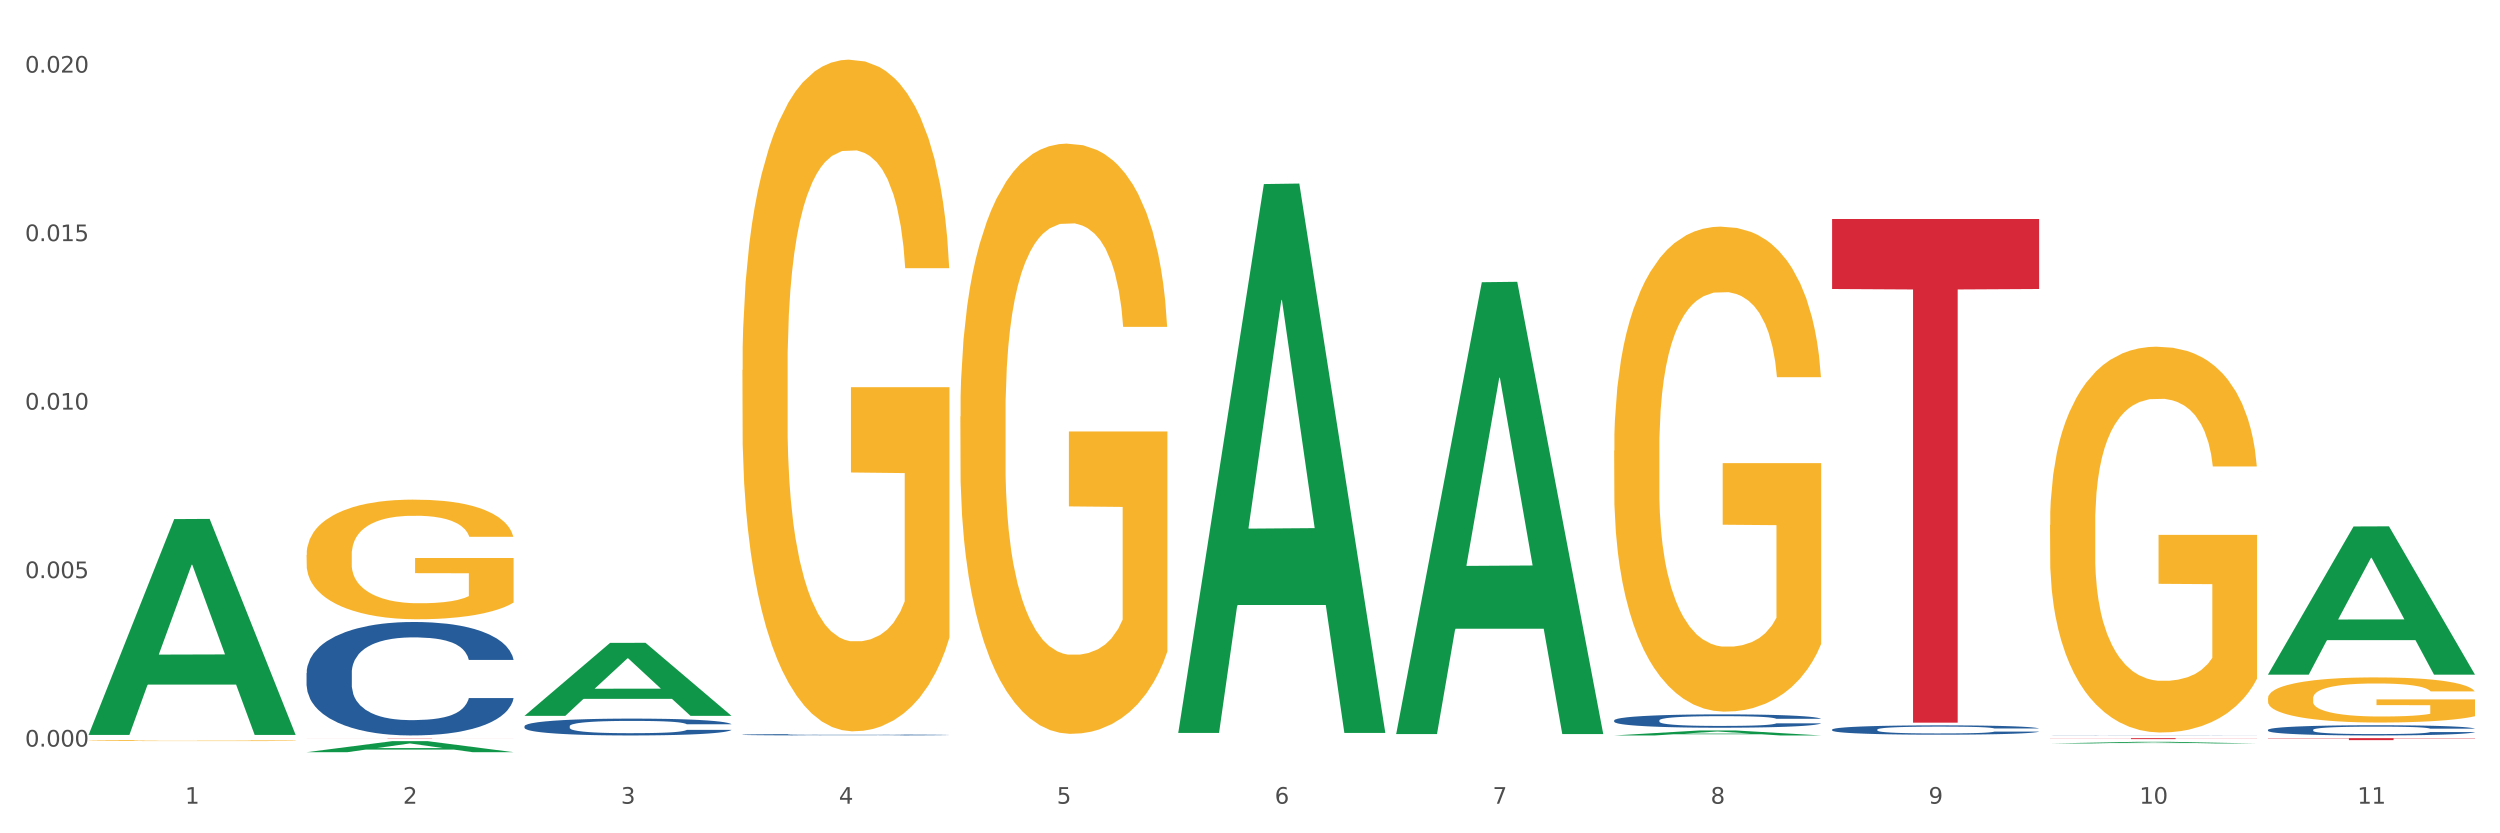<?xml version="1.0" encoding="utf-8" standalone="no"?>
<!DOCTYPE svg PUBLIC "-//W3C//DTD SVG 1.1//EN"
  "http://www.w3.org/Graphics/SVG/1.1/DTD/svg11.dtd">
<svg xmlns:xlink="http://www.w3.org/1999/xlink" width="1080pt" height="360pt" viewBox="0 0 1080 360" xmlns="http://www.w3.org/2000/svg" version="1.1">
 <rect x="0" y="0" width="1080" height="360" fill="#333333" stroke="none"/>
 <defs>
  <style type="text/css">*{stroke-linejoin: round; stroke-linecap: butt}</style>
 </defs>
 <g id="figure_1">
  <g id="patch_1">
   <path d="M 0 360 
L 1080 360 
L 1080 0 
L 0 0 
z
" style="fill: #ffffff; stroke: #ffffff; stroke-linejoin: miter"/>
  </g>
  <g id="axes_1">
   <g id="matplotlib.axis_1">
    <g id="xtick_1">
     <g id="text_1">
      <!-- 1 -->
      <g style="fill: #4d4d4d" transform="translate(79.949 347.204) scale(0.096 -0.096)">
       <defs>
        <path id="DejaVuSans-31" d="M 794 531 
L 1825 531 
L 1825 4091 
L 703 3866 
L 703 4441 
L 1819 4666 
L 2450 4666 
L 2450 531 
L 3481 531 
L 3481 0 
L 794 0 
L 794 531 
z
" transform="scale(0.016)"/>
       </defs>
       <use xlink:href="#DejaVuSans-31"/>
      </g>
     </g>
    </g>
    <g id="xtick_2">
     <g id="text_2">
      <!-- 2 -->
      <g style="fill: #4d4d4d" transform="translate(174.097 347.204) scale(0.096 -0.096)">
       <defs>
        <path id="DejaVuSans-32" d="M 1228 531 
L 3431 531 
L 3431 0 
L 469 0 
L 469 531 
Q 828 903 1448 1529 
Q 2069 2156 2228 2338 
Q 2531 2678 2651 2914 
Q 2772 3150 2772 3378 
Q 2772 3750 2511 3984 
Q 2250 4219 1831 4219 
Q 1534 4219 1204 4116 
Q 875 4013 500 3803 
L 500 4441 
Q 881 4594 1212 4672 
Q 1544 4750 1819 4750 
Q 2544 4750 2975 4387 
Q 3406 4025 3406 3419 
Q 3406 3131 3298 2873 
Q 3191 2616 2906 2266 
Q 2828 2175 2409 1742 
Q 1991 1309 1228 531 
z
" transform="scale(0.016)"/>
       </defs>
       <use xlink:href="#DejaVuSans-32"/>
      </g>
     </g>
    </g>
    <g id="xtick_3">
     <g id="text_3">
      <!-- 3 -->
      <g style="fill: #4d4d4d" transform="translate(268.244 347.204) scale(0.096 -0.096)">
       <defs>
        <path id="DejaVuSans-33" d="M 2597 2516 
Q 3050 2419 3304 2112 
Q 3559 1806 3559 1356 
Q 3559 666 3084 287 
Q 2609 -91 1734 -91 
Q 1441 -91 1130 -33 
Q 819 25 488 141 
L 488 750 
Q 750 597 1062 519 
Q 1375 441 1716 441 
Q 2309 441 2620 675 
Q 2931 909 2931 1356 
Q 2931 1769 2642 2001 
Q 2353 2234 1838 2234 
L 1294 2234 
L 1294 2753 
L 1863 2753 
Q 2328 2753 2575 2939 
Q 2822 3125 2822 3475 
Q 2822 3834 2567 4026 
Q 2313 4219 1838 4219 
Q 1578 4219 1281 4162 
Q 984 4106 628 3988 
L 628 4550 
Q 988 4650 1302 4700 
Q 1616 4750 1894 4750 
Q 2613 4750 3031 4423 
Q 3450 4097 3450 3541 
Q 3450 3153 3228 2886 
Q 3006 2619 2597 2516 
z
" transform="scale(0.016)"/>
       </defs>
       <use xlink:href="#DejaVuSans-33"/>
      </g>
     </g>
    </g>
    <g id="xtick_4">
     <g id="text_4">
      <!-- 4 -->
      <g style="fill: #4d4d4d" transform="translate(362.392 347.204) scale(0.096 -0.096)">
       <defs>
        <path id="DejaVuSans-34" d="M 2419 4116 
L 825 1625 
L 2419 1625 
L 2419 4116 
z
M 2253 4666 
L 3047 4666 
L 3047 1625 
L 3713 1625 
L 3713 1100 
L 3047 1100 
L 3047 0 
L 2419 0 
L 2419 1100 
L 313 1100 
L 313 1709 
L 2253 4666 
z
" transform="scale(0.016)"/>
       </defs>
       <use xlink:href="#DejaVuSans-34"/>
      </g>
     </g>
    </g>
    <g id="xtick_5">
     <g id="text_5">
      <!-- 5 -->
      <g style="fill: #4d4d4d" transform="translate(456.54 347.204) scale(0.096 -0.096)">
       <defs>
        <path id="DejaVuSans-35" d="M 691 4666 
L 3169 4666 
L 3169 4134 
L 1269 4134 
L 1269 2991 
Q 1406 3038 1543 3061 
Q 1681 3084 1819 3084 
Q 2600 3084 3056 2656 
Q 3513 2228 3513 1497 
Q 3513 744 3044 326 
Q 2575 -91 1722 -91 
Q 1428 -91 1123 -41 
Q 819 9 494 109 
L 494 744 
Q 775 591 1075 516 
Q 1375 441 1709 441 
Q 2250 441 2565 725 
Q 2881 1009 2881 1497 
Q 2881 1984 2565 2268 
Q 2250 2553 1709 2553 
Q 1456 2553 1204 2497 
Q 953 2441 691 2322 
L 691 4666 
z
" transform="scale(0.016)"/>
       </defs>
       <use xlink:href="#DejaVuSans-35"/>
      </g>
     </g>
    </g>
    <g id="xtick_6">
     <g id="text_6">
      <!-- 6 -->
      <g style="fill: #4d4d4d" transform="translate(550.688 347.204) scale(0.096 -0.096)">
       <defs>
        <path id="DejaVuSans-36" d="M 2113 2584 
Q 1688 2584 1439 2293 
Q 1191 2003 1191 1497 
Q 1191 994 1439 701 
Q 1688 409 2113 409 
Q 2538 409 2786 701 
Q 3034 994 3034 1497 
Q 3034 2003 2786 2293 
Q 2538 2584 2113 2584 
z
M 3366 4563 
L 3366 3988 
Q 3128 4100 2886 4159 
Q 2644 4219 2406 4219 
Q 1781 4219 1451 3797 
Q 1122 3375 1075 2522 
Q 1259 2794 1537 2939 
Q 1816 3084 2150 3084 
Q 2853 3084 3261 2657 
Q 3669 2231 3669 1497 
Q 3669 778 3244 343 
Q 2819 -91 2113 -91 
Q 1303 -91 875 529 
Q 447 1150 447 2328 
Q 447 3434 972 4092 
Q 1497 4750 2381 4750 
Q 2619 4750 2861 4703 
Q 3103 4656 3366 4563 
z
" transform="scale(0.016)"/>
       </defs>
       <use xlink:href="#DejaVuSans-36"/>
      </g>
     </g>
    </g>
    <g id="xtick_7">
     <g id="text_7">
      <!-- 7 -->
      <g style="fill: #4d4d4d" transform="translate(644.835 347.204) scale(0.096 -0.096)">
       <defs>
        <path id="DejaVuSans-37" d="M 525 4666 
L 3525 4666 
L 3525 4397 
L 1831 0 
L 1172 0 
L 2766 4134 
L 525 4134 
L 525 4666 
z
" transform="scale(0.016)"/>
       </defs>
       <use xlink:href="#DejaVuSans-37"/>
      </g>
     </g>
    </g>
    <g id="xtick_8">
     <g id="text_8">
      <!-- 8 -->
      <g style="fill: #4d4d4d" transform="translate(738.983 347.204) scale(0.096 -0.096)">
       <defs>
        <path id="DejaVuSans-38" d="M 2034 2216 
Q 1584 2216 1326 1975 
Q 1069 1734 1069 1313 
Q 1069 891 1326 650 
Q 1584 409 2034 409 
Q 2484 409 2743 651 
Q 3003 894 3003 1313 
Q 3003 1734 2745 1975 
Q 2488 2216 2034 2216 
z
M 1403 2484 
Q 997 2584 770 2862 
Q 544 3141 544 3541 
Q 544 4100 942 4425 
Q 1341 4750 2034 4750 
Q 2731 4750 3128 4425 
Q 3525 4100 3525 3541 
Q 3525 3141 3298 2862 
Q 3072 2584 2669 2484 
Q 3125 2378 3379 2068 
Q 3634 1759 3634 1313 
Q 3634 634 3220 271 
Q 2806 -91 2034 -91 
Q 1263 -91 848 271 
Q 434 634 434 1313 
Q 434 1759 690 2068 
Q 947 2378 1403 2484 
z
M 1172 3481 
Q 1172 3119 1398 2916 
Q 1625 2713 2034 2713 
Q 2441 2713 2670 2916 
Q 2900 3119 2900 3481 
Q 2900 3844 2670 4047 
Q 2441 4250 2034 4250 
Q 1625 4250 1398 4047 
Q 1172 3844 1172 3481 
z
" transform="scale(0.016)"/>
       </defs>
       <use xlink:href="#DejaVuSans-38"/>
      </g>
     </g>
    </g>
    <g id="xtick_9">
     <g id="text_9">
      <!-- 9 -->
      <g style="fill: #4d4d4d" transform="translate(833.131 347.204) scale(0.096 -0.096)">
       <defs>
        <path id="DejaVuSans-39" d="M 703 97 
L 703 672 
Q 941 559 1184 500 
Q 1428 441 1663 441 
Q 2288 441 2617 861 
Q 2947 1281 2994 2138 
Q 2813 1869 2534 1725 
Q 2256 1581 1919 1581 
Q 1219 1581 811 2004 
Q 403 2428 403 3163 
Q 403 3881 828 4315 
Q 1253 4750 1959 4750 
Q 2769 4750 3195 4129 
Q 3622 3509 3622 2328 
Q 3622 1225 3098 567 
Q 2575 -91 1691 -91 
Q 1453 -91 1209 -44 
Q 966 3 703 97 
z
M 1959 2075 
Q 2384 2075 2632 2365 
Q 2881 2656 2881 3163 
Q 2881 3666 2632 3958 
Q 2384 4250 1959 4250 
Q 1534 4250 1286 3958 
Q 1038 3666 1038 3163 
Q 1038 2656 1286 2365 
Q 1534 2075 1959 2075 
z
" transform="scale(0.016)"/>
       </defs>
       <use xlink:href="#DejaVuSans-39"/>
      </g>
     </g>
    </g>
    <g id="xtick_10">
     <g id="text_10">
      <!-- 10 -->
      <g style="fill: #4d4d4d" transform="translate(924.224 347.204) scale(0.096 -0.096)">
       <defs>
        <path id="DejaVuSans-30" d="M 2034 4250 
Q 1547 4250 1301 3770 
Q 1056 3291 1056 2328 
Q 1056 1369 1301 889 
Q 1547 409 2034 409 
Q 2525 409 2770 889 
Q 3016 1369 3016 2328 
Q 3016 3291 2770 3770 
Q 2525 4250 2034 4250 
z
M 2034 4750 
Q 2819 4750 3233 4129 
Q 3647 3509 3647 2328 
Q 3647 1150 3233 529 
Q 2819 -91 2034 -91 
Q 1250 -91 836 529 
Q 422 1150 422 2328 
Q 422 3509 836 4129 
Q 1250 4750 2034 4750 
z
" transform="scale(0.016)"/>
       </defs>
       <use xlink:href="#DejaVuSans-31"/>
       <use xlink:href="#DejaVuSans-30" transform="translate(63.623 0)"/>
      </g>
     </g>
    </g>
    <g id="xtick_11">
     <g id="text_11">
      <!-- 11 -->
      <g style="fill: #4d4d4d" transform="translate(1018.372 347.204) scale(0.096 -0.096)">
       <use xlink:href="#DejaVuSans-31"/>
       <use xlink:href="#DejaVuSans-31" transform="translate(63.623 0)"/>
      </g>
     </g>
    </g>
    <g id="xtick_12"/>
    <g id="xtick_13"/>
    <g id="xtick_14"/>
    <g id="xtick_15"/>
    <g id="xtick_16"/>
    <g id="xtick_17"/>
    <g id="xtick_18"/>
    <g id="xtick_19"/>
    <g id="xtick_20"/>
    <g id="xtick_21"/>
   </g>
   <g id="matplotlib.axis_2">
    <g id="ytick_1">
     <g id="text_12">
      <!-- 0.000 -->
      <g style="fill: #4d4d4d" transform="translate(10.8 322.534) scale(0.096 -0.096)">
       <defs>
        <path id="DejaVuSans-2e" d="M 684 794 
L 1344 794 
L 1344 0 
L 684 0 
L 684 794 
z
" transform="scale(0.016)"/>
       </defs>
       <use xlink:href="#DejaVuSans-30"/>
       <use xlink:href="#DejaVuSans-2e" transform="translate(63.623 0)"/>
       <use xlink:href="#DejaVuSans-30" transform="translate(95.41 0)"/>
       <use xlink:href="#DejaVuSans-30" transform="translate(159.033 0)"/>
       <use xlink:href="#DejaVuSans-30" transform="translate(222.656 0)"/>
      </g>
     </g>
    </g>
    <g id="ytick_2">
     <g id="text_13">
      <!-- 0.005 -->
      <g style="fill: #4d4d4d" transform="translate(10.8 249.745) scale(0.096 -0.096)">
       <use xlink:href="#DejaVuSans-30"/>
       <use xlink:href="#DejaVuSans-2e" transform="translate(63.623 0)"/>
       <use xlink:href="#DejaVuSans-30" transform="translate(95.41 0)"/>
       <use xlink:href="#DejaVuSans-30" transform="translate(159.033 0)"/>
       <use xlink:href="#DejaVuSans-35" transform="translate(222.656 0)"/>
      </g>
     </g>
    </g>
    <g id="ytick_3">
     <g id="text_14">
      <!-- 0.010 -->
      <g style="fill: #4d4d4d" transform="translate(10.8 176.956) scale(0.096 -0.096)">
       <use xlink:href="#DejaVuSans-30"/>
       <use xlink:href="#DejaVuSans-2e" transform="translate(63.623 0)"/>
       <use xlink:href="#DejaVuSans-30" transform="translate(95.41 0)"/>
       <use xlink:href="#DejaVuSans-31" transform="translate(159.033 0)"/>
       <use xlink:href="#DejaVuSans-30" transform="translate(222.656 0)"/>
      </g>
     </g>
    </g>
    <g id="ytick_4">
     <g id="text_15">
      <!-- 0.015 -->
      <g style="fill: #4d4d4d" transform="translate(10.8 104.167) scale(0.096 -0.096)">
       <use xlink:href="#DejaVuSans-30"/>
       <use xlink:href="#DejaVuSans-2e" transform="translate(63.623 0)"/>
       <use xlink:href="#DejaVuSans-30" transform="translate(95.41 0)"/>
       <use xlink:href="#DejaVuSans-31" transform="translate(159.033 0)"/>
       <use xlink:href="#DejaVuSans-35" transform="translate(222.656 0)"/>
      </g>
     </g>
    </g>
    <g id="ytick_5">
     <g id="text_16">
      <!-- 0.020 -->
      <g style="fill: #4d4d4d" transform="translate(10.8 31.378) scale(0.096 -0.096)">
       <use xlink:href="#DejaVuSans-30"/>
       <use xlink:href="#DejaVuSans-2e" transform="translate(63.623 0)"/>
       <use xlink:href="#DejaVuSans-30" transform="translate(95.41 0)"/>
       <use xlink:href="#DejaVuSans-32" transform="translate(159.033 0)"/>
       <use xlink:href="#DejaVuSans-30" transform="translate(222.656 0)"/>
      </g>
     </g>
    </g>
    <g id="ytick_6"/>
    <g id="ytick_7"/>
    <g id="ytick_8"/>
    <g id="ytick_9"/>
   </g>
   <g id="PolyCollection_1">
    <path d="M 38.283 317.315 
L 38.375 317.228 
L 75.258 224.25 
L 90.564 224.162 
L 127.723 317.491 
L 110.02 317.491 
L 101.998 295.758 
L 63.916 295.758 
L 63.64 296.108 
L 55.894 317.491 
L 38.283 317.491 
L 38.283 317.315 
L 68.711 282.788 
L 97.203 282.701 
L 83.095 244.055 
L 82.911 243.879 
L 82.727 244.142 
L 68.619 282.701 
L 68.711 282.788 
L 38.283 317.315 
z
" clip-path="url(#p26d3b84424)" style="fill: #109648"/>
    <path d="M 414.874 179.871 
L 414.979 179.639 
L 414.979 171.255 
L 415.19 164.036 
L 416.246 146.571 
L 417.83 132.134 
L 418.992 124.449 
L 420.154 118.162 
L 421.526 111.874 
L 423.216 105.354 
L 426.278 95.806 
L 428.179 90.916 
L 430.502 85.793 
L 434.726 78.341 
L 437.788 74.15 
L 440.956 70.657 
L 446.13 66.465 
L 449.509 64.602 
L 453.1 63.205 
L 457.429 62.273 
L 460.703 62.04 
L 467.883 62.739 
L 474.008 64.835 
L 476.964 66.465 
L 480.766 69.259 
L 482.772 71.122 
L 486.046 74.848 
L 489.425 79.738 
L 491.748 83.93 
L 495.233 91.848 
L 497.873 99.765 
L 500.301 109.545 
L 501.568 116.299 
L 502.519 122.586 
L 503.364 129.805 
L 504.208 141.215 
L 485.201 141.215 
L 484.462 133.065 
L 483.3 125.38 
L 481.611 117.929 
L 480.132 113.271 
L 477.598 107.45 
L 475.275 103.724 
L 472.846 100.929 
L 469.889 98.601 
L 467.566 97.436 
L 464.293 96.505 
L 457.851 96.738 
L 453.522 98.601 
L 450.565 100.929 
L 448.665 103.025 
L 446.975 105.354 
L 445.074 108.614 
L 442.857 113.504 
L 441.273 117.929 
L 439.689 123.518 
L 438.422 129.106 
L 437.26 135.627 
L 436.31 142.613 
L 435.571 149.832 
L 434.937 158.681 
L 434.409 173.351 
L 434.409 205.254 
L 434.62 212.473 
L 435.148 222.02 
L 435.782 229.239 
L 436.838 237.855 
L 437.788 243.677 
L 439.583 252.06 
L 441.59 259.046 
L 443.174 263.471 
L 444.758 267.197 
L 447.503 272.32 
L 450.565 276.511 
L 453.205 279.073 
L 456.796 281.402 
L 459.224 282.333 
L 461.336 282.799 
L 466.51 282.799 
L 470.206 282.1 
L 474.325 280.47 
L 477.492 278.374 
L 480.132 275.813 
L 483.089 271.621 
L 484.99 267.663 
L 484.99 218.993 
L 461.759 218.76 
L 461.759 186.392 
L 504.314 186.392 
L 504.314 281.402 
L 502.519 286.292 
L 500.512 290.716 
L 498.401 294.675 
L 495.233 299.565 
L 491.431 304.223 
L 488.052 307.483 
L 484.462 310.277 
L 480.238 312.839 
L 474.747 315.168 
L 471.368 316.099 
L 467.144 316.798 
L 462.181 317.03 
L 457.851 316.565 
L 453.628 315.4 
L 449.193 313.305 
L 444.863 310.277 
L 441.59 307.25 
L 438.316 303.524 
L 434.831 298.634 
L 432.086 293.977 
L 429.974 289.785 
L 427.651 284.429 
L 425.117 277.443 
L 423.216 271.156 
L 421.526 264.635 
L 419.731 256.252 
L 418.464 249.033 
L 417.197 239.951 
L 416.458 233.198 
L 415.613 222.719 
L 414.979 208.048 
L 414.874 179.871 
z
" clip-path="url(#p26d3b84424)" style="fill: #f7b32b"/>
    <path d="M 697.317 194.724 
L 697.422 194.532 
L 697.422 187.643 
L 697.633 181.711 
L 698.689 167.359 
L 700.273 155.495 
L 701.435 149.18 
L 702.597 144.013 
L 703.969 138.847 
L 705.659 133.488 
L 708.721 125.643 
L 710.622 121.624 
L 712.945 117.414 
L 717.169 111.291 
L 720.231 107.846 
L 723.399 104.976 
L 728.573 101.531 
L 731.952 100.001 
L 735.543 98.852 
L 739.872 98.087 
L 743.146 97.896 
L 750.326 98.47 
L 756.451 100.192 
L 759.407 101.531 
L 763.209 103.828 
L 765.215 105.359 
L 768.489 108.42 
L 771.868 112.439 
L 774.191 115.883 
L 777.676 122.39 
L 780.316 128.896 
L 782.744 136.933 
L 784.011 142.482 
L 784.962 147.649 
L 785.807 153.581 
L 786.651 162.958 
L 767.644 162.958 
L 766.905 156.26 
L 765.743 149.945 
L 764.054 143.822 
L 762.575 139.995 
L 760.041 135.211 
L 757.718 132.149 
L 755.289 129.853 
L 752.333 127.939 
L 750.009 126.982 
L 746.736 126.217 
L 740.294 126.408 
L 735.965 127.939 
L 733.008 129.853 
L 731.108 131.575 
L 729.418 133.488 
L 727.517 136.168 
L 725.3 140.186 
L 723.716 143.822 
L 722.132 148.415 
L 720.865 153.007 
L 719.703 158.365 
L 718.753 164.106 
L 718.014 170.038 
L 717.38 177.31 
L 716.852 189.365 
L 716.852 215.582 
L 717.063 221.514 
L 717.591 229.36 
L 718.225 235.292 
L 719.281 242.372 
L 720.231 247.156 
L 722.026 254.045 
L 724.033 259.786 
L 725.617 263.422 
L 727.201 266.483 
L 729.946 270.693 
L 733.008 274.138 
L 735.648 276.243 
L 739.239 278.156 
L 741.667 278.922 
L 743.779 279.304 
L 748.953 279.304 
L 752.649 278.73 
L 756.768 277.391 
L 759.935 275.669 
L 762.575 273.564 
L 765.532 270.119 
L 767.433 266.866 
L 767.433 226.872 
L 744.202 226.681 
L 744.202 200.082 
L 786.757 200.082 
L 786.757 278.156 
L 784.962 282.175 
L 782.956 285.811 
L 780.844 289.064 
L 777.676 293.082 
L 773.874 296.909 
L 770.495 299.588 
L 766.905 301.885 
L 762.681 303.99 
L 757.19 305.903 
L 753.811 306.669 
L 749.587 307.243 
L 744.624 307.434 
L 740.294 307.052 
L 736.071 306.095 
L 731.636 304.372 
L 727.306 301.885 
L 724.033 299.397 
L 720.759 296.335 
L 717.274 292.317 
L 714.529 288.49 
L 712.417 285.045 
L 710.094 280.644 
L 707.56 274.903 
L 705.659 269.736 
L 703.969 264.378 
L 702.174 257.489 
L 700.907 251.557 
L 699.64 244.094 
L 698.901 238.545 
L 698.056 229.934 
L 697.422 217.878 
L 697.317 194.724 
z
" clip-path="url(#p26d3b84424)" style="fill: #f7b32b"/>
    <path d="M 885.612 226.788 
L 885.718 226.636 
L 885.718 221.156 
L 885.929 216.437 
L 886.985 205.021 
L 888.569 195.584 
L 889.73 190.56 
L 890.892 186.451 
L 892.265 182.341 
L 893.954 178.079 
L 897.016 171.838 
L 898.917 168.641 
L 901.24 165.292 
L 905.464 160.421 
L 908.526 157.681 
L 911.694 155.398 
L 916.869 152.658 
L 920.248 151.44 
L 923.838 150.527 
L 928.167 149.918 
L 931.441 149.766 
L 938.622 150.223 
L 944.746 151.593 
L 947.703 152.658 
L 951.504 154.485 
L 953.511 155.703 
L 956.784 158.138 
L 960.163 161.335 
L 962.486 164.074 
L 965.971 169.25 
L 968.611 174.425 
L 971.04 180.818 
L 972.307 185.233 
L 973.257 189.343 
L 974.102 194.061 
L 974.947 201.52 
L 955.939 201.52 
L 955.2 196.192 
L 954.039 191.169 
L 952.349 186.298 
L 950.871 183.254 
L 948.336 179.448 
L 946.013 177.013 
L 943.585 175.186 
L 940.628 173.664 
L 938.305 172.903 
L 935.031 172.294 
L 928.59 172.446 
L 924.26 173.664 
L 921.304 175.186 
L 919.403 176.556 
L 917.713 178.079 
L 915.813 180.21 
L 913.595 183.406 
L 912.011 186.298 
L 910.427 189.952 
L 909.16 193.605 
L 907.999 197.867 
L 907.048 202.433 
L 906.309 207.152 
L 905.675 212.936 
L 905.147 222.526 
L 905.147 243.38 
L 905.359 248.099 
L 905.887 254.34 
L 906.52 259.058 
L 907.576 264.69 
L 908.526 268.496 
L 910.322 273.976 
L 912.328 278.542 
L 913.912 281.434 
L 915.496 283.87 
L 918.241 287.219 
L 921.304 289.959 
L 923.944 291.633 
L 927.534 293.155 
L 929.963 293.764 
L 932.075 294.068 
L 937.249 294.068 
L 940.945 293.612 
L 945.063 292.546 
L 948.231 291.176 
L 950.871 289.502 
L 953.827 286.762 
L 955.728 284.174 
L 955.728 252.361 
L 932.497 252.209 
L 932.497 231.05 
L 975.052 231.05 
L 975.052 293.155 
L 973.257 296.352 
L 971.251 299.244 
L 969.139 301.832 
L 965.971 305.028 
L 962.17 308.073 
L 958.79 310.204 
L 955.2 312.03 
L 950.976 313.705 
L 945.485 315.227 
L 942.106 315.836 
L 937.882 316.292 
L 932.919 316.444 
L 928.59 316.14 
L 924.366 315.379 
L 919.931 314.009 
L 915.601 312.03 
L 912.328 310.051 
L 909.054 307.616 
L 905.57 304.419 
L 902.824 301.375 
L 900.712 298.635 
L 898.389 295.134 
L 895.855 290.567 
L 893.954 286.458 
L 892.265 282.195 
L 890.469 276.716 
L 889.202 271.997 
L 887.935 266.06 
L 887.196 261.646 
L 886.351 254.796 
L 885.718 245.207 
L 885.612 226.788 
z
" clip-path="url(#p26d3b84424)" style="fill: #f7b32b"/>
    <path d="M 979.76 301.648 
L 979.865 301.63 
L 979.865 300.989 
L 980.077 300.437 
L 981.132 299.101 
L 982.716 297.998 
L 983.878 297.41 
L 985.04 296.929 
L 986.412 296.448 
L 988.102 295.95 
L 991.164 295.22 
L 993.065 294.846 
L 995.388 294.454 
L 999.612 293.884 
L 1002.674 293.564 
L 1005.842 293.297 
L 1011.016 292.976 
L 1014.395 292.834 
L 1017.986 292.727 
L 1022.315 292.656 
L 1025.589 292.638 
L 1032.769 292.691 
L 1038.894 292.852 
L 1041.85 292.976 
L 1045.652 293.19 
L 1047.658 293.332 
L 1050.932 293.617 
L 1054.311 293.991 
L 1056.634 294.312 
L 1060.119 294.917 
L 1062.759 295.523 
L 1065.187 296.27 
L 1066.454 296.787 
L 1067.405 297.268 
L 1068.25 297.819 
L 1069.094 298.692 
L 1050.087 298.692 
L 1049.348 298.069 
L 1048.186 297.481 
L 1046.497 296.911 
L 1045.018 296.555 
L 1042.484 296.11 
L 1040.161 295.825 
L 1037.732 295.612 
L 1034.776 295.434 
L 1032.452 295.345 
L 1029.179 295.273 
L 1022.738 295.291 
L 1018.408 295.434 
L 1015.451 295.612 
L 1013.551 295.772 
L 1011.861 295.95 
L 1009.96 296.199 
L 1007.743 296.573 
L 1006.159 296.911 
L 1004.575 297.339 
L 1003.308 297.766 
L 1002.146 298.265 
L 1001.196 298.799 
L 1000.457 299.351 
L 999.823 300.027 
L 999.295 301.149 
L 999.295 303.588 
L 999.506 304.14 
L 1000.034 304.87 
L 1000.668 305.422 
L 1001.724 306.081 
L 1002.674 306.526 
L 1004.469 307.167 
L 1006.476 307.702 
L 1008.06 308.04 
L 1009.644 308.325 
L 1012.389 308.716 
L 1015.451 309.037 
L 1018.091 309.233 
L 1021.682 309.411 
L 1024.11 309.482 
L 1026.222 309.518 
L 1031.396 309.518 
L 1035.092 309.464 
L 1039.211 309.34 
L 1042.378 309.179 
L 1045.018 308.984 
L 1047.975 308.663 
L 1049.876 308.36 
L 1049.876 304.639 
L 1026.645 304.621 
L 1026.645 302.146 
L 1069.2 302.146 
L 1069.2 309.411 
L 1067.405 309.785 
L 1065.399 310.123 
L 1063.287 310.426 
L 1060.119 310.8 
L 1056.317 311.156 
L 1052.938 311.405 
L 1049.348 311.619 
L 1045.124 311.815 
L 1039.633 311.993 
L 1036.254 312.064 
L 1032.03 312.117 
L 1027.067 312.135 
L 1022.738 312.1 
L 1018.514 312.011 
L 1014.079 311.85 
L 1009.749 311.619 
L 1006.476 311.387 
L 1003.202 311.102 
L 999.717 310.729 
L 996.972 310.372 
L 994.86 310.052 
L 992.537 309.642 
L 990.003 309.108 
L 988.102 308.627 
L 986.412 308.129 
L 984.617 307.488 
L 983.35 306.936 
L 982.083 306.242 
L 981.344 305.725 
L 980.499 304.924 
L 979.865 303.802 
L 979.76 301.648 
z
" clip-path="url(#p26d3b84424)" style="fill: #f7b32b"/>
    <path d="M 979.76 318.887 
L 1069.2 318.887 
L 1069.2 319.004 
L 1034.017 319.005 
L 1034.017 319.73 
L 1014.73 319.73 
L 1014.73 319.005 
L 979.76 319.004 
L 979.76 318.888 
L 979.76 318.887 
z
" clip-path="url(#p26d3b84424)" style="fill: #d62839"/>
    <path d="M 791.464 94.612 
L 880.905 94.612 
L 880.905 124.847 
L 845.722 125.051 
L 845.722 312.181 
L 826.435 312.181 
L 826.435 125.051 
L 791.464 124.847 
L 791.464 94.816 
L 791.464 94.612 
z
" clip-path="url(#p26d3b84424)" style="fill: #d62839"/>
    <path d="M 132.431 318.887 
L 221.871 318.887 
L 221.871 318.903 
L 186.688 318.903 
L 186.688 319.001 
L 167.401 319.001 
L 167.401 318.903 
L 132.431 318.903 
L 132.431 318.887 
L 132.431 318.887 
z
" clip-path="url(#p26d3b84424)" style="fill: #d62839"/>
    <path d="M 38.283 319.925 
L 38.389 319.924 
L 38.389 319.91 
L 38.6 319.898 
L 39.656 319.87 
L 41.24 319.846 
L 42.401 319.833 
L 43.563 319.823 
L 44.936 319.813 
L 46.625 319.802 
L 49.687 319.786 
L 51.588 319.778 
L 53.911 319.77 
L 58.135 319.757 
L 61.197 319.751 
L 64.365 319.745 
L 69.54 319.738 
L 72.919 319.735 
L 76.509 319.733 
L 80.838 319.731 
L 84.112 319.731 
L 91.292 319.732 
L 97.417 319.735 
L 100.374 319.738 
L 104.175 319.742 
L 106.182 319.746 
L 109.455 319.752 
L 112.834 319.76 
L 115.157 319.767 
L 118.642 319.78 
L 121.282 319.793 
L 123.711 319.809 
L 124.978 319.82 
L 125.928 319.83 
L 126.773 319.842 
L 127.618 319.861 
L 108.61 319.861 
L 107.871 319.847 
L 106.71 319.835 
L 105.02 319.823 
L 103.542 319.815 
L 101.007 319.805 
L 98.684 319.799 
L 96.256 319.795 
L 93.299 319.791 
L 90.976 319.789 
L 87.702 319.787 
L 81.261 319.788 
L 76.931 319.791 
L 73.975 319.795 
L 72.074 319.798 
L 70.384 319.802 
L 68.484 319.807 
L 66.266 319.815 
L 64.682 319.823 
L 63.098 319.832 
L 61.831 319.841 
L 60.669 319.852 
L 59.719 319.863 
L 58.98 319.875 
L 58.346 319.89 
L 57.818 319.914 
L 57.818 319.966 
L 58.03 319.978 
L 58.558 319.994 
L 59.191 320.006 
L 60.247 320.02 
L 61.197 320.029 
L 62.993 320.043 
L 64.999 320.055 
L 66.583 320.062 
L 68.167 320.068 
L 70.912 320.077 
L 73.975 320.084 
L 76.615 320.088 
L 80.205 320.092 
L 82.634 320.093 
L 84.745 320.094 
L 89.92 320.094 
L 93.616 320.093 
L 97.734 320.09 
L 100.902 320.087 
L 103.542 320.082 
L 106.498 320.075 
L 108.399 320.069 
L 108.399 319.989 
L 85.168 319.988 
L 85.168 319.935 
L 127.723 319.935 
L 127.723 320.092 
L 125.928 320.1 
L 123.922 320.107 
L 121.81 320.113 
L 118.642 320.121 
L 114.841 320.129 
L 111.461 320.134 
L 107.871 320.139 
L 103.647 320.143 
L 98.156 320.147 
L 94.777 320.149 
L 90.553 320.15 
L 85.59 320.15 
L 81.261 320.149 
L 77.037 320.147 
L 72.602 320.144 
L 68.272 320.139 
L 64.999 320.134 
L 61.725 320.128 
L 58.241 320.12 
L 55.495 320.112 
L 53.383 320.105 
L 51.06 320.097 
L 48.526 320.085 
L 46.625 320.075 
L 44.936 320.064 
L 43.14 320.05 
L 41.873 320.038 
L 40.606 320.023 
L 39.867 320.012 
L 39.022 319.995 
L 38.389 319.971 
L 38.283 319.925 
z
" clip-path="url(#p26d3b84424)" style="fill: #f7b32b"/>
    <path d="M 132.431 290.722 
L 132.536 290.677 
L 132.536 289.424 
L 132.854 287.723 
L 134.016 284.589 
L 135.497 282.217 
L 138.034 279.442 
L 139.408 278.278 
L 141.206 276.979 
L 144.906 274.876 
L 149.135 273.085 
L 152.095 272.1 
L 154.315 271.474 
L 159.284 270.354 
L 162.138 269.862 
L 165.099 269.459 
L 167.636 269.191 
L 171.865 268.877 
L 175.248 268.743 
L 179.16 268.698 
L 182.437 268.743 
L 186.771 268.922 
L 193.115 269.459 
L 195.546 269.772 
L 198.824 270.31 
L 202.207 271.026 
L 204.956 271.742 
L 208.127 272.772 
L 211.405 274.115 
L 214.576 275.816 
L 216.796 277.382 
L 218.594 279.039 
L 220.179 281.053 
L 221.342 283.246 
L 221.871 285.082 
L 202.524 285.082 
L 201.995 283.425 
L 200.938 281.635 
L 199.881 280.426 
L 198.718 279.442 
L 196.921 278.322 
L 195.335 277.606 
L 192.692 276.756 
L 190.26 276.219 
L 188.252 275.905 
L 185.82 275.637 
L 180.64 275.368 
L 176.939 275.368 
L 174.614 275.458 
L 171.759 275.681 
L 169.327 275.995 
L 166.473 276.532 
L 164.253 277.114 
L 162.033 277.875 
L 160.764 278.412 
L 158.861 279.397 
L 157.592 280.202 
L 155.901 281.59 
L 154.949 282.575 
L 153.258 285.127 
L 152.518 287.007 
L 152.201 288.305 
L 151.989 289.737 
L 151.989 296.72 
L 152.623 299.854 
L 153.152 301.197 
L 153.998 302.719 
L 155.584 304.688 
L 157.91 306.613 
L 160.341 308.001 
L 162.35 308.851 
L 164.253 309.478 
L 166.156 309.971 
L 168.482 310.418 
L 170.385 310.687 
L 173.239 310.955 
L 176.622 311.09 
L 179.265 311.09 
L 184.657 310.866 
L 187.089 310.642 
L 189.414 310.329 
L 191.952 309.836 
L 193.961 309.299 
L 195.123 308.896 
L 197.026 308.046 
L 198.507 307.15 
L 199.775 306.121 
L 200.621 305.226 
L 201.572 303.883 
L 202.313 302.361 
L 202.524 301.555 
L 221.871 301.555 
L 221.448 303.166 
L 220.708 304.733 
L 219.228 306.837 
L 218.065 308.046 
L 216.268 309.523 
L 214.365 310.776 
L 211.722 312.164 
L 209.29 313.194 
L 206.753 314.089 
L 204.004 314.895 
L 199.035 316.014 
L 197.238 316.327 
L 193.432 316.864 
L 190.472 317.178 
L 186.137 317.491 
L 181.697 317.67 
L 177.045 317.715 
L 172.922 317.625 
L 168.376 317.357 
L 165.521 317.088 
L 162.35 316.685 
L 158.65 316.058 
L 155.161 315.297 
L 151.883 314.402 
L 148.817 313.373 
L 145.963 312.209 
L 142.263 310.284 
L 139.514 308.404 
L 137.505 306.658 
L 136.131 305.181 
L 134.757 303.301 
L 134.016 302.003 
L 132.854 298.869 
L 132.431 295.959 
L 132.431 290.722 
z
" clip-path="url(#p26d3b84424)" style="fill: #255c99"/>
    <path d="M 226.578 313.708 
L 226.684 313.701 
L 226.684 313.515 
L 227.001 313.263 
L 228.164 312.798 
L 229.644 312.445 
L 232.182 312.033 
L 233.556 311.861 
L 235.353 311.668 
L 239.053 311.356 
L 243.282 311.09 
L 246.243 310.944 
L 248.463 310.851 
L 253.432 310.685 
L 256.286 310.611 
L 259.246 310.552 
L 261.784 310.512 
L 266.012 310.465 
L 269.396 310.445 
L 273.307 310.439 
L 276.585 310.445 
L 280.919 310.472 
L 287.262 310.552 
L 289.694 310.598 
L 292.971 310.678 
L 296.354 310.784 
L 299.103 310.891 
L 302.275 311.043 
L 305.552 311.243 
L 308.724 311.495 
L 310.944 311.728 
L 312.741 311.974 
L 314.327 312.273 
L 315.49 312.598 
L 316.019 312.871 
L 296.672 312.871 
L 296.143 312.625 
L 295.086 312.359 
L 294.029 312.18 
L 292.866 312.033 
L 291.068 311.867 
L 289.483 311.761 
L 286.84 311.635 
L 284.408 311.555 
L 282.399 311.509 
L 279.968 311.469 
L 274.787 311.429 
L 271.087 311.429 
L 268.761 311.442 
L 265.907 311.475 
L 263.475 311.522 
L 260.621 311.602 
L 258.4 311.688 
L 256.18 311.801 
L 254.912 311.881 
L 253.009 312.027 
L 251.74 312.146 
L 250.048 312.352 
L 249.097 312.499 
L 247.405 312.877 
L 246.665 313.156 
L 246.348 313.349 
L 246.137 313.562 
L 246.137 314.598 
L 246.771 315.063 
L 247.3 315.263 
L 248.146 315.489 
L 249.731 315.781 
L 252.057 316.067 
L 254.489 316.273 
L 256.497 316.399 
L 258.4 316.492 
L 260.303 316.565 
L 262.629 316.632 
L 264.532 316.671 
L 267.387 316.711 
L 270.77 316.731 
L 273.413 316.731 
L 278.805 316.698 
L 281.236 316.665 
L 283.562 316.618 
L 286.099 316.545 
L 288.108 316.465 
L 289.271 316.406 
L 291.174 316.279 
L 292.654 316.147 
L 293.923 315.994 
L 294.769 315.861 
L 295.72 315.661 
L 296.46 315.436 
L 296.672 315.316 
L 316.019 315.316 
L 315.596 315.555 
L 314.856 315.788 
L 313.376 316.1 
L 312.213 316.279 
L 310.415 316.499 
L 308.512 316.685 
L 305.869 316.891 
L 303.438 317.044 
L 300.9 317.176 
L 298.152 317.296 
L 293.183 317.462 
L 291.386 317.509 
L 287.58 317.588 
L 284.619 317.635 
L 280.285 317.681 
L 275.845 317.708 
L 271.193 317.715 
L 267.07 317.701 
L 262.524 317.662 
L 259.669 317.622 
L 256.497 317.562 
L 252.797 317.469 
L 249.308 317.356 
L 246.031 317.223 
L 242.965 317.07 
L 240.111 316.897 
L 236.41 316.612 
L 233.662 316.333 
L 231.653 316.073 
L 230.279 315.854 
L 228.904 315.575 
L 228.164 315.382 
L 227.001 314.917 
L 226.578 314.485 
L 226.578 313.708 
z
" clip-path="url(#p26d3b84424)" style="fill: #255c99"/>
    <path d="M 320.726 317.386 
L 320.832 317.385 
L 320.832 317.37 
L 321.149 317.349 
L 322.312 317.311 
L 323.792 317.282 
L 326.329 317.249 
L 327.704 317.234 
L 329.501 317.219 
L 333.201 317.193 
L 337.43 317.171 
L 340.39 317.159 
L 342.61 317.152 
L 347.579 317.138 
L 350.434 317.132 
L 353.394 317.127 
L 355.931 317.124 
L 360.16 317.12 
L 363.543 317.118 
L 367.455 317.118 
L 370.732 317.118 
L 375.067 317.12 
L 381.41 317.127 
L 383.842 317.131 
L 387.119 317.137 
L 390.502 317.146 
L 393.251 317.155 
L 396.423 317.167 
L 399.7 317.184 
L 402.872 317.204 
L 405.092 317.223 
L 406.889 317.244 
L 408.475 317.268 
L 409.638 317.295 
L 410.166 317.317 
L 390.819 317.317 
L 390.291 317.297 
L 389.233 317.275 
L 388.176 317.261 
L 387.013 317.249 
L 385.216 317.235 
L 383.63 317.226 
L 380.987 317.216 
L 378.556 317.209 
L 376.547 317.205 
L 374.115 317.202 
L 368.935 317.199 
L 365.235 317.199 
L 362.909 317.2 
L 360.054 317.203 
L 357.623 317.207 
L 354.768 317.213 
L 352.548 317.22 
L 350.328 317.229 
L 349.059 317.236 
L 347.156 317.248 
L 345.888 317.258 
L 344.196 317.275 
L 343.245 317.287 
L 341.553 317.318 
L 340.813 317.341 
L 340.496 317.357 
L 340.284 317.374 
L 340.284 317.459 
L 340.919 317.497 
L 341.447 317.514 
L 342.293 317.532 
L 343.879 317.556 
L 346.205 317.579 
L 348.636 317.596 
L 350.645 317.607 
L 352.548 317.614 
L 354.451 317.62 
L 356.777 317.626 
L 358.68 317.629 
L 361.534 317.632 
L 364.918 317.634 
L 367.561 317.634 
L 372.952 317.631 
L 375.384 317.629 
L 377.71 317.625 
L 380.247 317.619 
L 382.256 317.612 
L 383.419 317.607 
L 385.322 317.597 
L 386.802 317.586 
L 388.071 317.573 
L 388.916 317.563 
L 389.868 317.546 
L 390.608 317.528 
L 390.819 317.518 
L 410.166 317.518 
L 409.743 317.538 
L 409.003 317.557 
L 407.523 317.582 
L 406.36 317.597 
L 404.563 317.615 
L 402.66 317.63 
L 400.017 317.647 
L 397.585 317.66 
L 395.048 317.671 
L 392.299 317.68 
L 387.33 317.694 
L 385.533 317.698 
L 381.727 317.704 
L 378.767 317.708 
L 374.432 317.712 
L 369.992 317.714 
L 365.34 317.715 
L 361.217 317.714 
L 356.671 317.71 
L 353.817 317.707 
L 350.645 317.702 
L 346.945 317.695 
L 343.456 317.685 
L 340.179 317.674 
L 337.113 317.662 
L 334.258 317.648 
L 330.558 317.624 
L 327.809 317.601 
L 325.801 317.58 
L 324.426 317.562 
L 323.052 317.539 
L 322.312 317.523 
L 321.149 317.485 
L 320.726 317.45 
L 320.726 317.386 
z
" clip-path="url(#p26d3b84424)" style="fill: #255c99"/>
    <path d="M 697.317 311.199 
L 697.422 311.194 
L 697.422 311.047 
L 697.74 310.846 
L 698.903 310.477 
L 700.383 310.198 
L 702.92 309.871 
L 704.294 309.734 
L 706.092 309.582 
L 709.792 309.334 
L 714.021 309.123 
L 716.981 309.007 
L 719.201 308.933 
L 724.17 308.802 
L 727.024 308.744 
L 729.985 308.696 
L 732.522 308.665 
L 736.751 308.628 
L 740.134 308.612 
L 744.046 308.607 
L 747.323 308.612 
L 751.657 308.633 
L 758.001 308.696 
L 760.432 308.733 
L 763.71 308.796 
L 767.093 308.881 
L 769.842 308.965 
L 773.013 309.086 
L 776.291 309.244 
L 779.462 309.445 
L 781.682 309.629 
L 783.48 309.824 
L 785.065 310.061 
L 786.228 310.319 
L 786.757 310.535 
L 767.41 310.535 
L 766.881 310.34 
L 765.824 310.13 
L 764.767 309.987 
L 763.604 309.871 
L 761.807 309.74 
L 760.221 309.655 
L 757.578 309.555 
L 755.146 309.492 
L 753.138 309.455 
L 750.706 309.424 
L 745.526 309.392 
L 741.825 309.392 
L 739.5 309.402 
L 736.645 309.429 
L 734.213 309.466 
L 731.359 309.529 
L 729.139 309.597 
L 726.919 309.687 
L 725.65 309.75 
L 723.747 309.866 
L 722.478 309.961 
L 720.787 310.124 
L 719.835 310.24 
L 718.144 310.541 
L 717.404 310.762 
L 717.087 310.915 
L 716.875 311.083 
L 716.875 311.906 
L 717.509 312.274 
L 718.038 312.432 
L 718.884 312.612 
L 720.47 312.843 
L 722.796 313.07 
L 725.227 313.233 
L 727.236 313.334 
L 729.139 313.407 
L 731.042 313.465 
L 733.368 313.518 
L 735.271 313.55 
L 738.125 313.581 
L 741.508 313.597 
L 744.151 313.597 
L 749.543 313.571 
L 751.975 313.544 
L 754.301 313.507 
L 756.838 313.449 
L 758.847 313.386 
L 760.009 313.339 
L 761.912 313.239 
L 763.393 313.133 
L 764.661 313.012 
L 765.507 312.907 
L 766.458 312.749 
L 767.199 312.569 
L 767.41 312.475 
L 786.757 312.475 
L 786.334 312.664 
L 785.594 312.849 
L 784.114 313.096 
L 782.951 313.239 
L 781.154 313.413 
L 779.251 313.56 
L 776.608 313.724 
L 774.176 313.845 
L 771.639 313.95 
L 768.89 314.045 
L 763.921 314.177 
L 762.124 314.214 
L 758.318 314.277 
L 755.358 314.314 
L 751.023 314.351 
L 746.583 314.372 
L 741.931 314.377 
L 737.808 314.366 
L 733.262 314.335 
L 730.407 314.303 
L 727.236 314.256 
L 723.536 314.182 
L 720.047 314.092 
L 716.769 313.987 
L 713.704 313.866 
L 710.849 313.729 
L 707.149 313.502 
L 704.4 313.281 
L 702.391 313.075 
L 701.017 312.901 
L 699.643 312.68 
L 698.903 312.527 
L 697.74 312.158 
L 697.317 311.816 
L 697.317 311.199 
z
" clip-path="url(#p26d3b84424)" style="fill: #255c99"/>
    <path d="M 791.464 315.166 
L 791.57 315.162 
L 791.57 315.059 
L 791.887 314.919 
L 793.05 314.661 
L 794.53 314.466 
L 797.068 314.237 
L 798.442 314.142 
L 800.239 314.035 
L 803.939 313.862 
L 808.168 313.714 
L 811.129 313.633 
L 813.349 313.581 
L 818.318 313.489 
L 821.172 313.449 
L 824.132 313.416 
L 826.67 313.394 
L 830.898 313.368 
L 834.282 313.357 
L 838.193 313.353 
L 841.471 313.357 
L 845.805 313.371 
L 852.148 313.416 
L 854.58 313.441 
L 857.857 313.486 
L 861.24 313.545 
L 863.989 313.604 
L 867.161 313.688 
L 870.438 313.799 
L 873.61 313.939 
L 875.83 314.068 
L 877.627 314.204 
L 879.213 314.37 
L 880.376 314.551 
L 880.905 314.702 
L 861.558 314.702 
L 861.029 314.565 
L 859.972 314.418 
L 858.915 314.318 
L 857.752 314.237 
L 855.954 314.145 
L 854.369 314.086 
L 851.726 314.016 
L 849.294 313.972 
L 847.285 313.946 
L 844.854 313.924 
L 839.673 313.902 
L 835.973 313.902 
L 833.647 313.909 
L 830.793 313.928 
L 828.361 313.954 
L 825.507 313.998 
L 823.287 314.046 
L 821.066 314.108 
L 819.798 314.153 
L 817.895 314.234 
L 816.626 314.3 
L 814.935 314.414 
L 813.983 314.495 
L 812.291 314.705 
L 811.551 314.86 
L 811.234 314.967 
L 811.023 315.085 
L 811.023 315.66 
L 811.657 315.918 
L 812.186 316.028 
L 813.032 316.154 
L 814.617 316.316 
L 816.943 316.474 
L 819.375 316.588 
L 821.384 316.658 
L 823.287 316.71 
L 825.189 316.751 
L 827.515 316.787 
L 829.418 316.81 
L 832.273 316.832 
L 835.656 316.843 
L 838.299 316.843 
L 843.691 316.824 
L 846.122 316.806 
L 848.448 316.78 
L 850.986 316.74 
L 852.994 316.695 
L 854.157 316.662 
L 856.06 316.592 
L 857.54 316.518 
L 858.809 316.434 
L 859.655 316.36 
L 860.606 316.249 
L 861.346 316.124 
L 861.558 316.058 
L 880.905 316.058 
L 880.482 316.19 
L 879.742 316.319 
L 878.262 316.493 
L 877.099 316.592 
L 875.301 316.714 
L 873.398 316.817 
L 870.755 316.931 
L 868.324 317.016 
L 865.787 317.09 
L 863.038 317.156 
L 858.069 317.248 
L 856.272 317.274 
L 852.466 317.318 
L 849.505 317.344 
L 845.171 317.37 
L 840.731 317.384 
L 836.079 317.388 
L 831.956 317.381 
L 827.41 317.359 
L 824.555 317.337 
L 821.384 317.303 
L 817.683 317.252 
L 814.194 317.189 
L 810.917 317.115 
L 807.851 317.031 
L 804.997 316.935 
L 801.296 316.776 
L 798.548 316.622 
L 796.539 316.478 
L 795.165 316.356 
L 793.79 316.202 
L 793.05 316.095 
L 791.887 315.837 
L 791.464 315.597 
L 791.464 315.166 
z
" clip-path="url(#p26d3b84424)" style="fill: #255c99"/>
    <path d="M 885.612 317.661 
L 885.718 317.661 
L 885.718 317.658 
L 886.035 317.655 
L 887.198 317.649 
L 888.678 317.644 
L 891.215 317.638 
L 892.59 317.636 
L 894.387 317.634 
L 898.087 317.629 
L 902.316 317.626 
L 905.276 317.624 
L 907.496 317.623 
L 912.465 317.62 
L 915.32 317.619 
L 918.28 317.619 
L 920.817 317.618 
L 925.046 317.617 
L 928.429 317.617 
L 932.341 317.617 
L 935.618 317.617 
L 939.953 317.617 
L 946.296 317.619 
L 948.728 317.619 
L 952.005 317.62 
L 955.388 317.622 
L 958.137 317.623 
L 961.309 317.625 
L 964.586 317.628 
L 967.758 317.631 
L 969.978 317.634 
L 971.775 317.638 
L 973.361 317.642 
L 974.524 317.646 
L 975.052 317.65 
L 955.705 317.65 
L 955.177 317.646 
L 954.119 317.643 
L 953.062 317.64 
L 951.899 317.638 
L 950.102 317.636 
L 948.516 317.635 
L 945.873 317.633 
L 943.442 317.632 
L 941.433 317.631 
L 939.001 317.631 
L 933.821 317.63 
L 930.121 317.63 
L 927.795 317.63 
L 924.94 317.631 
L 922.509 317.632 
L 919.654 317.633 
L 917.434 317.634 
L 915.214 317.635 
L 913.945 317.636 
L 912.042 317.638 
L 910.774 317.64 
L 909.082 317.643 
L 908.131 317.645 
L 906.439 317.65 
L 905.699 317.653 
L 905.382 317.656 
L 905.17 317.659 
L 905.17 317.673 
L 905.805 317.679 
L 906.333 317.682 
L 907.179 317.685 
L 908.765 317.689 
L 911.091 317.693 
L 913.522 317.695 
L 915.531 317.697 
L 917.434 317.698 
L 919.337 317.699 
L 921.663 317.7 
L 923.566 317.701 
L 926.42 317.701 
L 929.804 317.701 
L 932.447 317.701 
L 937.838 317.701 
L 940.27 317.701 
L 942.596 317.7 
L 945.133 317.699 
L 947.142 317.698 
L 948.305 317.697 
L 950.208 317.695 
L 951.688 317.694 
L 952.957 317.692 
L 953.802 317.69 
L 954.754 317.687 
L 955.494 317.684 
L 955.705 317.682 
L 975.052 317.682 
L 974.629 317.686 
L 973.889 317.689 
L 972.409 317.693 
L 971.246 317.695 
L 969.449 317.698 
L 967.546 317.701 
L 964.903 317.704 
L 962.471 317.706 
L 959.934 317.707 
L 957.185 317.709 
L 952.217 317.711 
L 950.419 317.712 
L 946.613 317.713 
L 943.653 317.714 
L 939.319 317.714 
L 934.878 317.715 
L 930.226 317.715 
L 926.103 317.715 
L 921.557 317.714 
L 918.703 317.713 
L 915.531 317.713 
L 911.831 317.711 
L 908.342 317.71 
L 905.065 317.708 
L 901.999 317.706 
L 899.144 317.704 
L 895.444 317.7 
L 892.695 317.696 
L 890.687 317.693 
L 889.312 317.69 
L 887.938 317.686 
L 887.198 317.683 
L 886.035 317.677 
L 885.612 317.671 
L 885.612 317.661 
z
" clip-path="url(#p26d3b84424)" style="fill: #255c99"/>
    <path d="M 979.76 315.288 
L 979.865 315.284 
L 979.865 315.171 
L 980.183 315.018 
L 981.346 314.736 
L 982.826 314.523 
L 985.363 314.274 
L 986.737 314.169 
L 988.535 314.052 
L 992.235 313.863 
L 996.464 313.702 
L 999.424 313.614 
L 1001.644 313.557 
L 1006.613 313.457 
L 1009.467 313.412 
L 1012.428 313.376 
L 1014.965 313.352 
L 1019.194 313.324 
L 1022.577 313.312 
L 1026.489 313.308 
L 1029.766 313.312 
L 1034.101 313.328 
L 1040.444 313.376 
L 1042.875 313.404 
L 1046.153 313.453 
L 1049.536 313.517 
L 1052.285 313.581 
L 1055.456 313.674 
L 1058.734 313.795 
L 1061.905 313.948 
L 1064.125 314.088 
L 1065.923 314.237 
L 1067.508 314.418 
L 1068.671 314.616 
L 1069.2 314.781 
L 1049.853 314.781 
L 1049.324 314.632 
L 1048.267 314.471 
L 1047.21 314.362 
L 1046.047 314.274 
L 1044.25 314.173 
L 1042.664 314.109 
L 1040.021 314.032 
L 1037.589 313.984 
L 1035.581 313.956 
L 1033.149 313.931 
L 1027.969 313.907 
L 1024.268 313.907 
L 1021.943 313.915 
L 1019.088 313.936 
L 1016.656 313.964 
L 1013.802 314.012 
L 1011.582 314.064 
L 1009.362 314.133 
L 1008.093 314.181 
L 1006.19 314.27 
L 1004.921 314.342 
L 1003.23 314.467 
L 1002.278 314.555 
L 1000.587 314.785 
L 999.847 314.954 
L 999.53 315.07 
L 999.318 315.199 
L 999.318 315.827 
L 999.952 316.109 
L 1000.481 316.23 
L 1001.327 316.366 
L 1002.913 316.544 
L 1005.239 316.717 
L 1007.67 316.841 
L 1009.679 316.918 
L 1011.582 316.974 
L 1013.485 317.018 
L 1015.811 317.059 
L 1017.714 317.083 
L 1020.568 317.107 
L 1023.951 317.119 
L 1026.594 317.119 
L 1031.986 317.099 
L 1034.418 317.079 
L 1036.744 317.051 
L 1039.281 317.006 
L 1041.29 316.958 
L 1042.452 316.922 
L 1044.355 316.845 
L 1045.836 316.765 
L 1047.104 316.672 
L 1047.95 316.592 
L 1048.901 316.471 
L 1049.642 316.334 
L 1049.853 316.262 
L 1069.2 316.262 
L 1068.777 316.407 
L 1068.037 316.548 
L 1066.557 316.737 
L 1065.394 316.845 
L 1063.597 316.978 
L 1061.694 317.091 
L 1059.051 317.216 
L 1056.619 317.308 
L 1054.082 317.389 
L 1051.333 317.461 
L 1046.364 317.562 
L 1044.567 317.59 
L 1040.761 317.638 
L 1037.801 317.666 
L 1033.466 317.695 
L 1029.026 317.711 
L 1024.374 317.715 
L 1020.251 317.707 
L 1015.705 317.683 
L 1012.851 317.658 
L 1009.679 317.622 
L 1005.979 317.566 
L 1002.49 317.497 
L 999.212 317.417 
L 996.147 317.324 
L 993.292 317.22 
L 989.592 317.047 
L 986.843 316.878 
L 984.834 316.721 
L 983.46 316.588 
L 982.086 316.419 
L 981.346 316.302 
L 980.183 316.02 
L 979.76 315.759 
L 979.76 315.288 
z
" clip-path="url(#p26d3b84424)" style="fill: #255c99"/>
    <path d="M 320.726 159.854 
L 320.832 159.589 
L 320.832 150.049 
L 321.043 141.834 
L 322.099 121.958 
L 323.683 105.527 
L 324.844 96.782 
L 326.006 89.627 
L 327.379 82.472 
L 329.068 75.051 
L 332.13 64.186 
L 334.031 58.621 
L 336.354 52.79 
L 340.578 44.31 
L 343.64 39.54 
L 346.808 35.565 
L 351.983 30.795 
L 355.362 28.675 
L 358.952 27.085 
L 363.281 26.025 
L 366.555 25.759 
L 373.735 26.555 
L 379.86 28.94 
L 382.817 30.795 
L 386.618 33.975 
L 388.625 36.095 
L 391.898 40.335 
L 395.277 45.9 
L 397.6 50.67 
L 401.085 59.681 
L 403.725 68.691 
L 406.154 79.821 
L 407.421 87.507 
L 408.371 94.662 
L 409.216 102.877 
L 410.061 115.863 
L 391.053 115.863 
L 390.314 106.587 
L 389.153 97.842 
L 387.463 89.362 
L 385.985 84.062 
L 383.45 77.436 
L 381.127 73.196 
L 378.699 70.016 
L 375.742 67.366 
L 373.419 66.041 
L 370.145 64.981 
L 363.704 65.246 
L 359.374 67.366 
L 356.418 70.016 
L 354.517 72.401 
L 352.827 75.051 
L 350.927 78.761 
L 348.709 84.327 
L 347.125 89.362 
L 345.541 95.722 
L 344.274 102.082 
L 343.112 109.503 
L 342.162 117.453 
L 341.423 125.668 
L 340.789 135.739 
L 340.261 152.434 
L 340.261 188.741 
L 340.473 196.956 
L 341.001 207.821 
L 341.634 216.037 
L 342.69 225.842 
L 343.64 232.467 
L 345.436 242.007 
L 347.442 249.958 
L 349.026 254.993 
L 350.61 259.233 
L 353.355 265.063 
L 356.418 269.834 
L 359.058 272.749 
L 362.648 275.399 
L 365.077 276.459 
L 367.189 276.989 
L 372.363 276.989 
L 376.059 276.194 
L 380.177 274.339 
L 383.345 271.954 
L 385.985 269.038 
L 388.941 264.268 
L 390.842 259.763 
L 390.842 204.376 
L 367.611 204.111 
L 367.611 167.275 
L 410.166 167.275 
L 410.166 275.399 
L 408.371 280.964 
L 406.365 285.999 
L 404.253 290.504 
L 401.085 296.069 
L 397.284 301.37 
L 393.904 305.08 
L 390.314 308.26 
L 386.09 311.175 
L 380.599 313.825 
L 377.22 314.885 
L 372.996 315.68 
L 368.033 315.945 
L 363.704 315.415 
L 359.48 314.09 
L 355.045 311.705 
L 350.715 308.26 
L 347.442 304.815 
L 344.168 300.575 
L 340.684 295.009 
L 337.938 289.709 
L 335.826 284.939 
L 333.503 278.844 
L 330.969 270.894 
L 329.068 263.738 
L 327.379 256.318 
L 325.583 246.778 
L 324.316 238.562 
L 323.049 228.227 
L 322.31 220.542 
L 321.465 208.616 
L 320.832 191.921 
L 320.726 159.854 
z
" clip-path="url(#p26d3b84424)" style="fill: #f7b32b"/>
    <path d="M 132.431 239.722 
L 132.536 239.675 
L 132.536 237.976 
L 132.747 236.513 
L 133.803 232.972 
L 135.387 230.046 
L 136.549 228.488 
L 137.71 227.213 
L 139.083 225.939 
L 140.773 224.617 
L 143.835 222.682 
L 145.736 221.69 
L 148.059 220.652 
L 152.283 219.141 
L 155.345 218.292 
L 158.513 217.584 
L 163.687 216.734 
L 167.066 216.356 
L 170.657 216.073 
L 174.986 215.884 
L 178.26 215.837 
L 185.44 215.979 
L 191.565 216.404 
L 194.521 216.734 
L 198.323 217.3 
L 200.329 217.678 
L 203.603 218.433 
L 206.982 219.425 
L 209.305 220.274 
L 212.79 221.879 
L 215.43 223.484 
L 217.858 225.467 
L 219.125 226.836 
L 220.076 228.11 
L 220.921 229.574 
L 221.765 231.887 
L 202.758 231.887 
L 202.019 230.234 
L 200.857 228.677 
L 199.168 227.166 
L 197.689 226.222 
L 195.155 225.042 
L 192.832 224.287 
L 190.403 223.72 
L 187.446 223.248 
L 185.123 223.012 
L 181.85 222.823 
L 175.408 222.871 
L 171.079 223.248 
L 168.122 223.72 
L 166.222 224.145 
L 164.532 224.617 
L 162.631 225.278 
L 160.414 226.269 
L 158.83 227.166 
L 157.246 228.299 
L 155.979 229.432 
L 154.817 230.754 
L 153.867 232.17 
L 153.128 233.633 
L 152.494 235.427 
L 151.966 238.401 
L 151.966 244.868 
L 152.177 246.331 
L 152.705 248.266 
L 153.339 249.73 
L 154.395 251.476 
L 155.345 252.656 
L 157.14 254.356 
L 159.147 255.772 
L 160.731 256.669 
L 162.314 257.424 
L 165.06 258.462 
L 168.122 259.312 
L 170.762 259.831 
L 174.353 260.303 
L 176.781 260.492 
L 178.893 260.587 
L 184.067 260.587 
L 187.763 260.445 
L 191.882 260.115 
L 195.049 259.69 
L 197.689 259.171 
L 200.646 258.321 
L 202.547 257.518 
L 202.547 247.653 
L 179.316 247.606 
L 179.316 241.044 
L 221.871 241.044 
L 221.871 260.303 
L 220.076 261.295 
L 218.069 262.192 
L 215.958 262.994 
L 212.79 263.985 
L 208.988 264.929 
L 205.609 265.59 
L 202.019 266.157 
L 197.795 266.676 
L 192.304 267.148 
L 188.925 267.337 
L 184.701 267.478 
L 179.738 267.526 
L 175.408 267.431 
L 171.185 267.195 
L 166.75 266.77 
L 162.42 266.157 
L 159.147 265.543 
L 155.873 264.788 
L 152.388 263.797 
L 149.643 262.852 
L 147.531 262.003 
L 145.208 260.917 
L 142.674 259.501 
L 140.773 258.226 
L 139.083 256.905 
L 137.288 255.205 
L 136.021 253.742 
L 134.754 251.901 
L 134.015 250.532 
L 133.17 248.408 
L 132.536 245.434 
L 132.431 239.722 
z
" clip-path="url(#p26d3b84424)" style="fill: #f7b32b"/>
    <path d="M 885.612 318.887 
L 975.052 318.887 
L 975.052 318.944 
L 939.87 318.945 
L 939.87 319.298 
L 920.583 319.298 
L 920.583 318.945 
L 885.612 318.944 
L 885.612 318.888 
L 885.612 318.887 
z
" clip-path="url(#p26d3b84424)" style="fill: #d62839"/>
    <path d="M 979.76 291.345 
L 979.852 291.285 
L 1016.735 227.431 
L 1032.041 227.37 
L 1069.2 291.466 
L 1051.496 291.466 
L 1043.474 276.54 
L 1005.393 276.54 
L 1005.116 276.781 
L 997.371 291.466 
L 979.76 291.466 
L 979.76 291.345 
L 1010.188 267.633 
L 1038.68 267.573 
L 1024.572 241.032 
L 1024.388 240.912 
L 1024.203 241.092 
L 1010.096 267.573 
L 1010.188 267.633 
L 979.76 291.345 
z
" clip-path="url(#p26d3b84424)" style="fill: #109648"/>
    <path d="M 885.612 321.178 
L 885.704 321.178 
L 922.587 320.472 
L 937.893 320.471 
L 975.052 321.18 
L 957.349 321.18 
L 949.327 321.015 
L 911.245 321.015 
L 910.969 321.017 
L 903.223 321.18 
L 885.612 321.18 
L 885.612 321.178 
L 916.04 320.916 
L 944.532 320.916 
L 930.424 320.622 
L 930.24 320.621 
L 930.056 320.623 
L 915.948 320.916 
L 916.04 320.916 
L 885.612 321.178 
z
" clip-path="url(#p26d3b84424)" style="fill: #109648"/>
    <path d="M 697.317 317.711 
L 697.409 317.709 
L 734.291 315.551 
L 749.598 315.549 
L 786.757 317.715 
L 769.053 317.715 
L 761.031 317.21 
L 722.95 317.21 
L 722.673 317.219 
L 714.928 317.715 
L 697.317 317.715 
L 697.317 317.711 
L 727.745 316.91 
L 756.237 316.908 
L 742.129 316.011 
L 741.945 316.007 
L 741.76 316.013 
L 727.653 316.908 
L 727.745 316.91 
L 697.317 317.711 
z
" clip-path="url(#p26d3b84424)" style="fill: #109648"/>
    <path d="M 603.169 316.759 
L 603.261 316.575 
L 640.144 121.917 
L 655.45 121.733 
L 692.609 317.126 
L 674.906 317.126 
L 666.884 271.626 
L 628.802 271.626 
L 628.526 272.36 
L 620.78 317.126 
L 603.169 317.126 
L 603.169 316.759 
L 633.597 244.473 
L 662.089 244.289 
L 647.981 163.38 
L 647.797 163.013 
L 647.613 163.564 
L 633.505 244.289 
L 633.597 244.473 
L 603.169 316.759 
z
" clip-path="url(#p26d3b84424)" style="fill: #109648"/>
    <path d="M 509.021 316.167 
L 509.114 315.945 
L 545.996 79.515 
L 561.302 79.292 
L 598.462 316.613 
L 580.758 316.613 
L 572.736 261.35 
L 534.655 261.35 
L 534.378 262.241 
L 526.633 316.613 
L 509.021 316.613 
L 509.021 316.167 
L 539.449 228.37 
L 567.941 228.147 
L 553.834 129.876 
L 553.649 129.43 
L 553.465 130.099 
L 539.357 228.147 
L 539.449 228.37 
L 509.021 316.167 
z
" clip-path="url(#p26d3b84424)" style="fill: #109648"/>
    <path d="M 226.578 309.207 
L 226.671 309.177 
L 263.553 277.724 
L 278.859 277.695 
L 316.019 309.266 
L 298.315 309.266 
L 290.293 301.914 
L 252.212 301.914 
L 251.935 302.033 
L 244.19 309.266 
L 226.578 309.266 
L 226.578 309.207 
L 257.006 297.527 
L 285.498 297.497 
L 271.391 284.424 
L 271.206 284.365 
L 271.022 284.454 
L 256.914 297.497 
L 257.006 297.527 
L 226.578 309.207 
z
" clip-path="url(#p26d3b84424)" style="fill: #109648"/>
    <path d="M 132.431 324.941 
L 132.523 324.936 
L 169.405 320.178 
L 184.712 320.174 
L 221.871 324.95 
L 204.167 324.95 
L 196.145 323.837 
L 158.064 323.837 
L 157.787 323.855 
L 150.042 324.95 
L 132.431 324.95 
L 132.431 324.941 
L 162.859 323.174 
L 191.351 323.169 
L 177.243 321.191 
L 177.059 321.183 
L 176.874 321.196 
L 162.767 323.169 
L 162.859 323.174 
L 132.431 324.941 
z
" clip-path="url(#p26d3b84424)" style="fill: #109648"/>
   </g>
  </g>
 </g>
 <defs>
  <clipPath id="p26d3b84424">
   <rect x="38.283" y="10.8" width="1030.917" height="329.109"/>
  </clipPath>
 </defs>
</svg>
